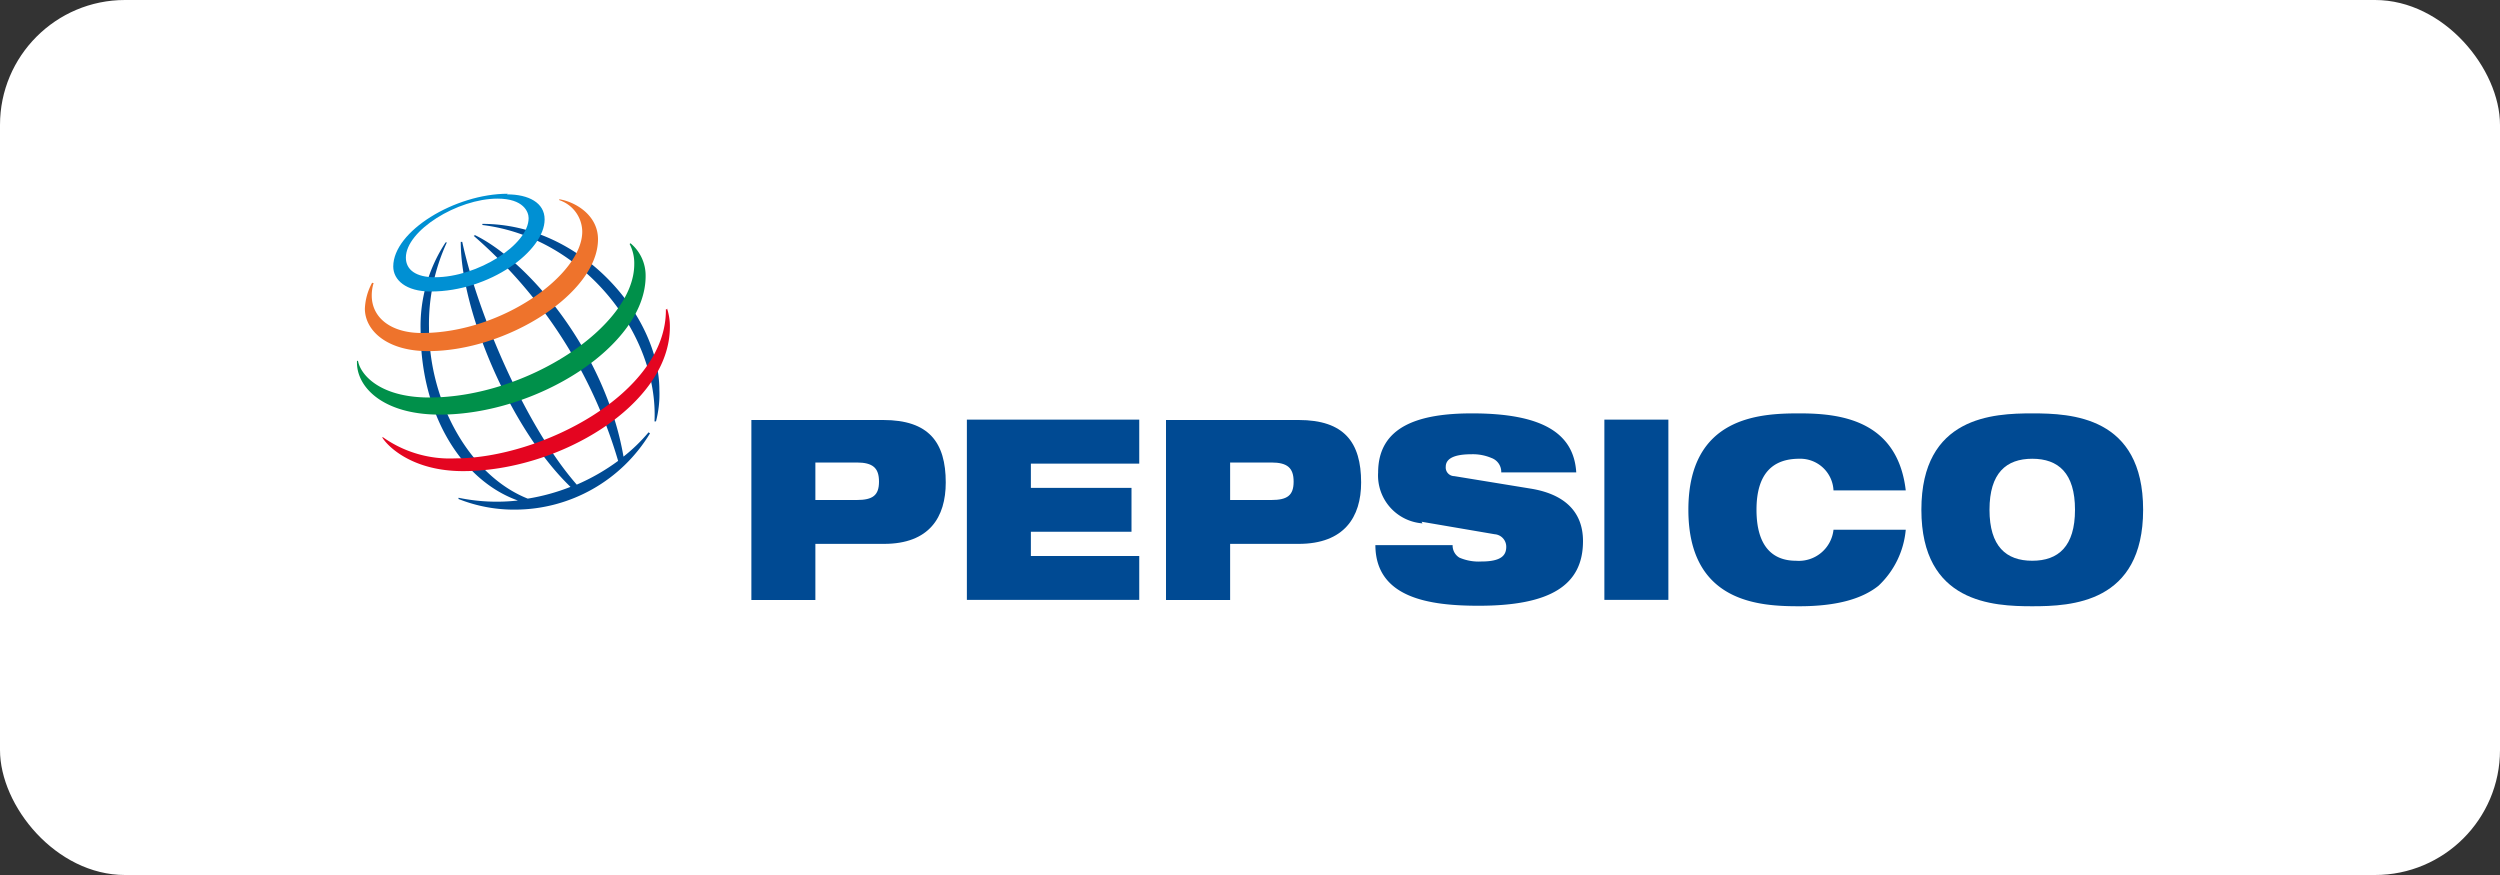 <svg xmlns="http://www.w3.org/2000/svg" viewBox="0 0 200 70"><rect x="0" y="0" width="200" height="70" fill="#333333" stroke="none"/><defs><style>.cls-1{fill:#fff;}.cls-2{fill:#004a93;}.cls-2,.cls-3,.cls-4,.cls-5,.cls-6{fill-rule:evenodd;}.cls-3{fill:#0090d3;}.cls-4{fill:#ee732c;}.cls-5{fill:#00904a;}.cls-6{fill:#e40520;}</style></defs><g id="Capa_2" data-name="Capa 2"><g id="Arte"><rect class="cls-1" width="200" height="70" rx="10"/><path class="cls-2" d="M65.23,37h3.31c1.29,0,1.78.44,1.78,1.53S69.83,40,68.54,40H65.23V37ZM60.11,48h5.12V43.51h5.49c3.63,0,4.94-2.14,4.94-4.91,0-3.21-1.35-5-5-5H60.11V48Z"/><polygon class="cls-2" points="77.35 33.57 91.14 33.57 91.14 37.09 82.47 37.09 82.47 39.03 90.52 39.03 90.52 42.54 82.47 42.54 82.47 44.48 91.14 44.48 91.14 47.99 77.35 47.99 77.35 33.57 77.35 33.57"/><path class="cls-2" d="M98.41,37h3.3c1.29,0,1.78.44,1.78,1.53S103,40,101.71,40h-3.3V37ZM93.28,48h5.13V43.51h5.48c3.64,0,5-2.14,5-4.91,0-3.21-1.35-5-5-5H93.28V48Z"/><path class="cls-2" d="M113.8,41.87a3.84,3.84,0,0,1-3.55-4.06c0-3.73,3.29-4.74,7.51-4.74,5.77,0,8.15,1.67,8.34,4.72h-6a1.18,1.18,0,0,0-.78-1.15,3.81,3.81,0,0,0-1.6-.3c-1.53,0-2.06.42-2.06,1a.69.69,0,0,0,.68.75l6.12,1c2.58.42,4.18,1.75,4.18,4.2,0,3.51-2.58,5.17-8.34,5.17-3.94,0-8.25-.61-8.27-4.85h6.18a1.13,1.13,0,0,0,.54,1,3.88,3.88,0,0,0,1.75.31c1.6,0,2-.49,2-1.18a1,1,0,0,0-.92-1l-5.85-1Z"/><polygon class="cls-2" points="128.35 33.57 133.47 33.57 133.47 47.99 128.35 47.99 128.35 33.57 128.35 33.57"/><path class="cls-2" d="M152.46,42.38a7,7,0,0,1-2.18,4.48c-1.25,1-3.22,1.64-6.34,1.64s-8.87-.24-8.87-7.72,5.76-7.71,8.87-7.71,7.85.44,8.52,6.16h-5.78a2.66,2.66,0,0,0-2.74-2.53c-2.09,0-3.42,1.15-3.42,4.08s1.29,4.08,3.16,4.08a2.79,2.79,0,0,0,3-2.48Z"/><path class="cls-2" d="M159.16,40.78c0-2.93,1.33-4.08,3.42-4.08S166,37.85,166,40.78s-1.33,4.08-3.42,4.08-3.42-1.15-3.42-4.08Zm-5.45,0c0,7.48,5.76,7.72,8.87,7.72s8.87-.24,8.87-7.72-5.76-7.71-8.87-7.71-8.87.24-8.87,7.71Z"/><path class="cls-2" d="M52.36,33.72C52.69,26.8,46.73,19,38.59,18l0-.09c8,0,14.16,7.42,14.16,13.28a8.63,8.63,0,0,1-.27,2.52l-.14,0Zm-.48.87a13.63,13.63,0,0,1-2,1.94C48.44,28.21,42.33,20.93,38,18.81l-.1.06a38,38,0,0,1,11.55,18,16.75,16.75,0,0,1-3.31,1.9c-4.1-4.68-7.93-13.7-9.16-19.42l-.12,0c0,5.56,4,15,8.78,19.6a16.41,16.41,0,0,1-3.42.94c-4.61-1.83-7.9-7.68-7.9-13.67a15.59,15.59,0,0,1,1.43-6.83l-.1,0a12.15,12.15,0,0,0-2,7.07c0,6.77,3.34,12,7.78,13.58a15,15,0,0,1-4.75-.22l0,.1a12,12,0,0,0,4.54.85A12.66,12.66,0,0,0,52,34.67l-.11-.08Z"/><path class="cls-3" d="M40.61,15.5c-4.21,0-9.15,3-9.15,5.82,0,1.07,1,2,3,2,4.72,0,9.11-3.24,9.11-5.77,0-1.33-1.28-2-3-2Zm1.68,1.95c0,2.13-4.09,4.73-7.5,4.73-1.51,0-2.32-.59-2.32-1.57,0-2.16,4.13-4.72,7.33-4.72,2.09,0,2.49,1.07,2.49,1.56Z"/><path class="cls-4" d="M29.78,22.6a4.76,4.76,0,0,0-.59,2.09c0,1.76,1.78,3.4,5.06,3.4,6.31,0,13.59-4.64,13.59-8.95,0-1.94-1.83-3-3.1-3.2l0,.07a2.69,2.69,0,0,1,1.84,2.52c0,3.44-6.43,8.11-12.84,8.11-2.45,0-4-1.21-4-3a3.39,3.39,0,0,1,.15-1l-.09,0Z"/><path class="cls-5" d="M50.44,19.46a3.36,3.36,0,0,1,1.21,2.63c0,5.59-8.74,11.08-16.47,11.08-4.62,0-6.72-2.28-6.62-4.3h.08c.18,1.05,1.68,2.93,5.71,2.93,7.74,0,16.39-5.68,16.39-10.66a3.33,3.33,0,0,0-.37-1.62l.07-.06Z"/><path class="cls-6" d="M53.36,24.67a4.55,4.55,0,0,1,.23,1.49c0,6.21-8.85,11.53-16.55,11.53-4,0-6-1.93-6.47-2.71l.07,0a9.24,9.24,0,0,0,5.78,1.69c6.8,0,16.94-5.18,16.85-11.93l.09,0Z"/></g></g></svg>